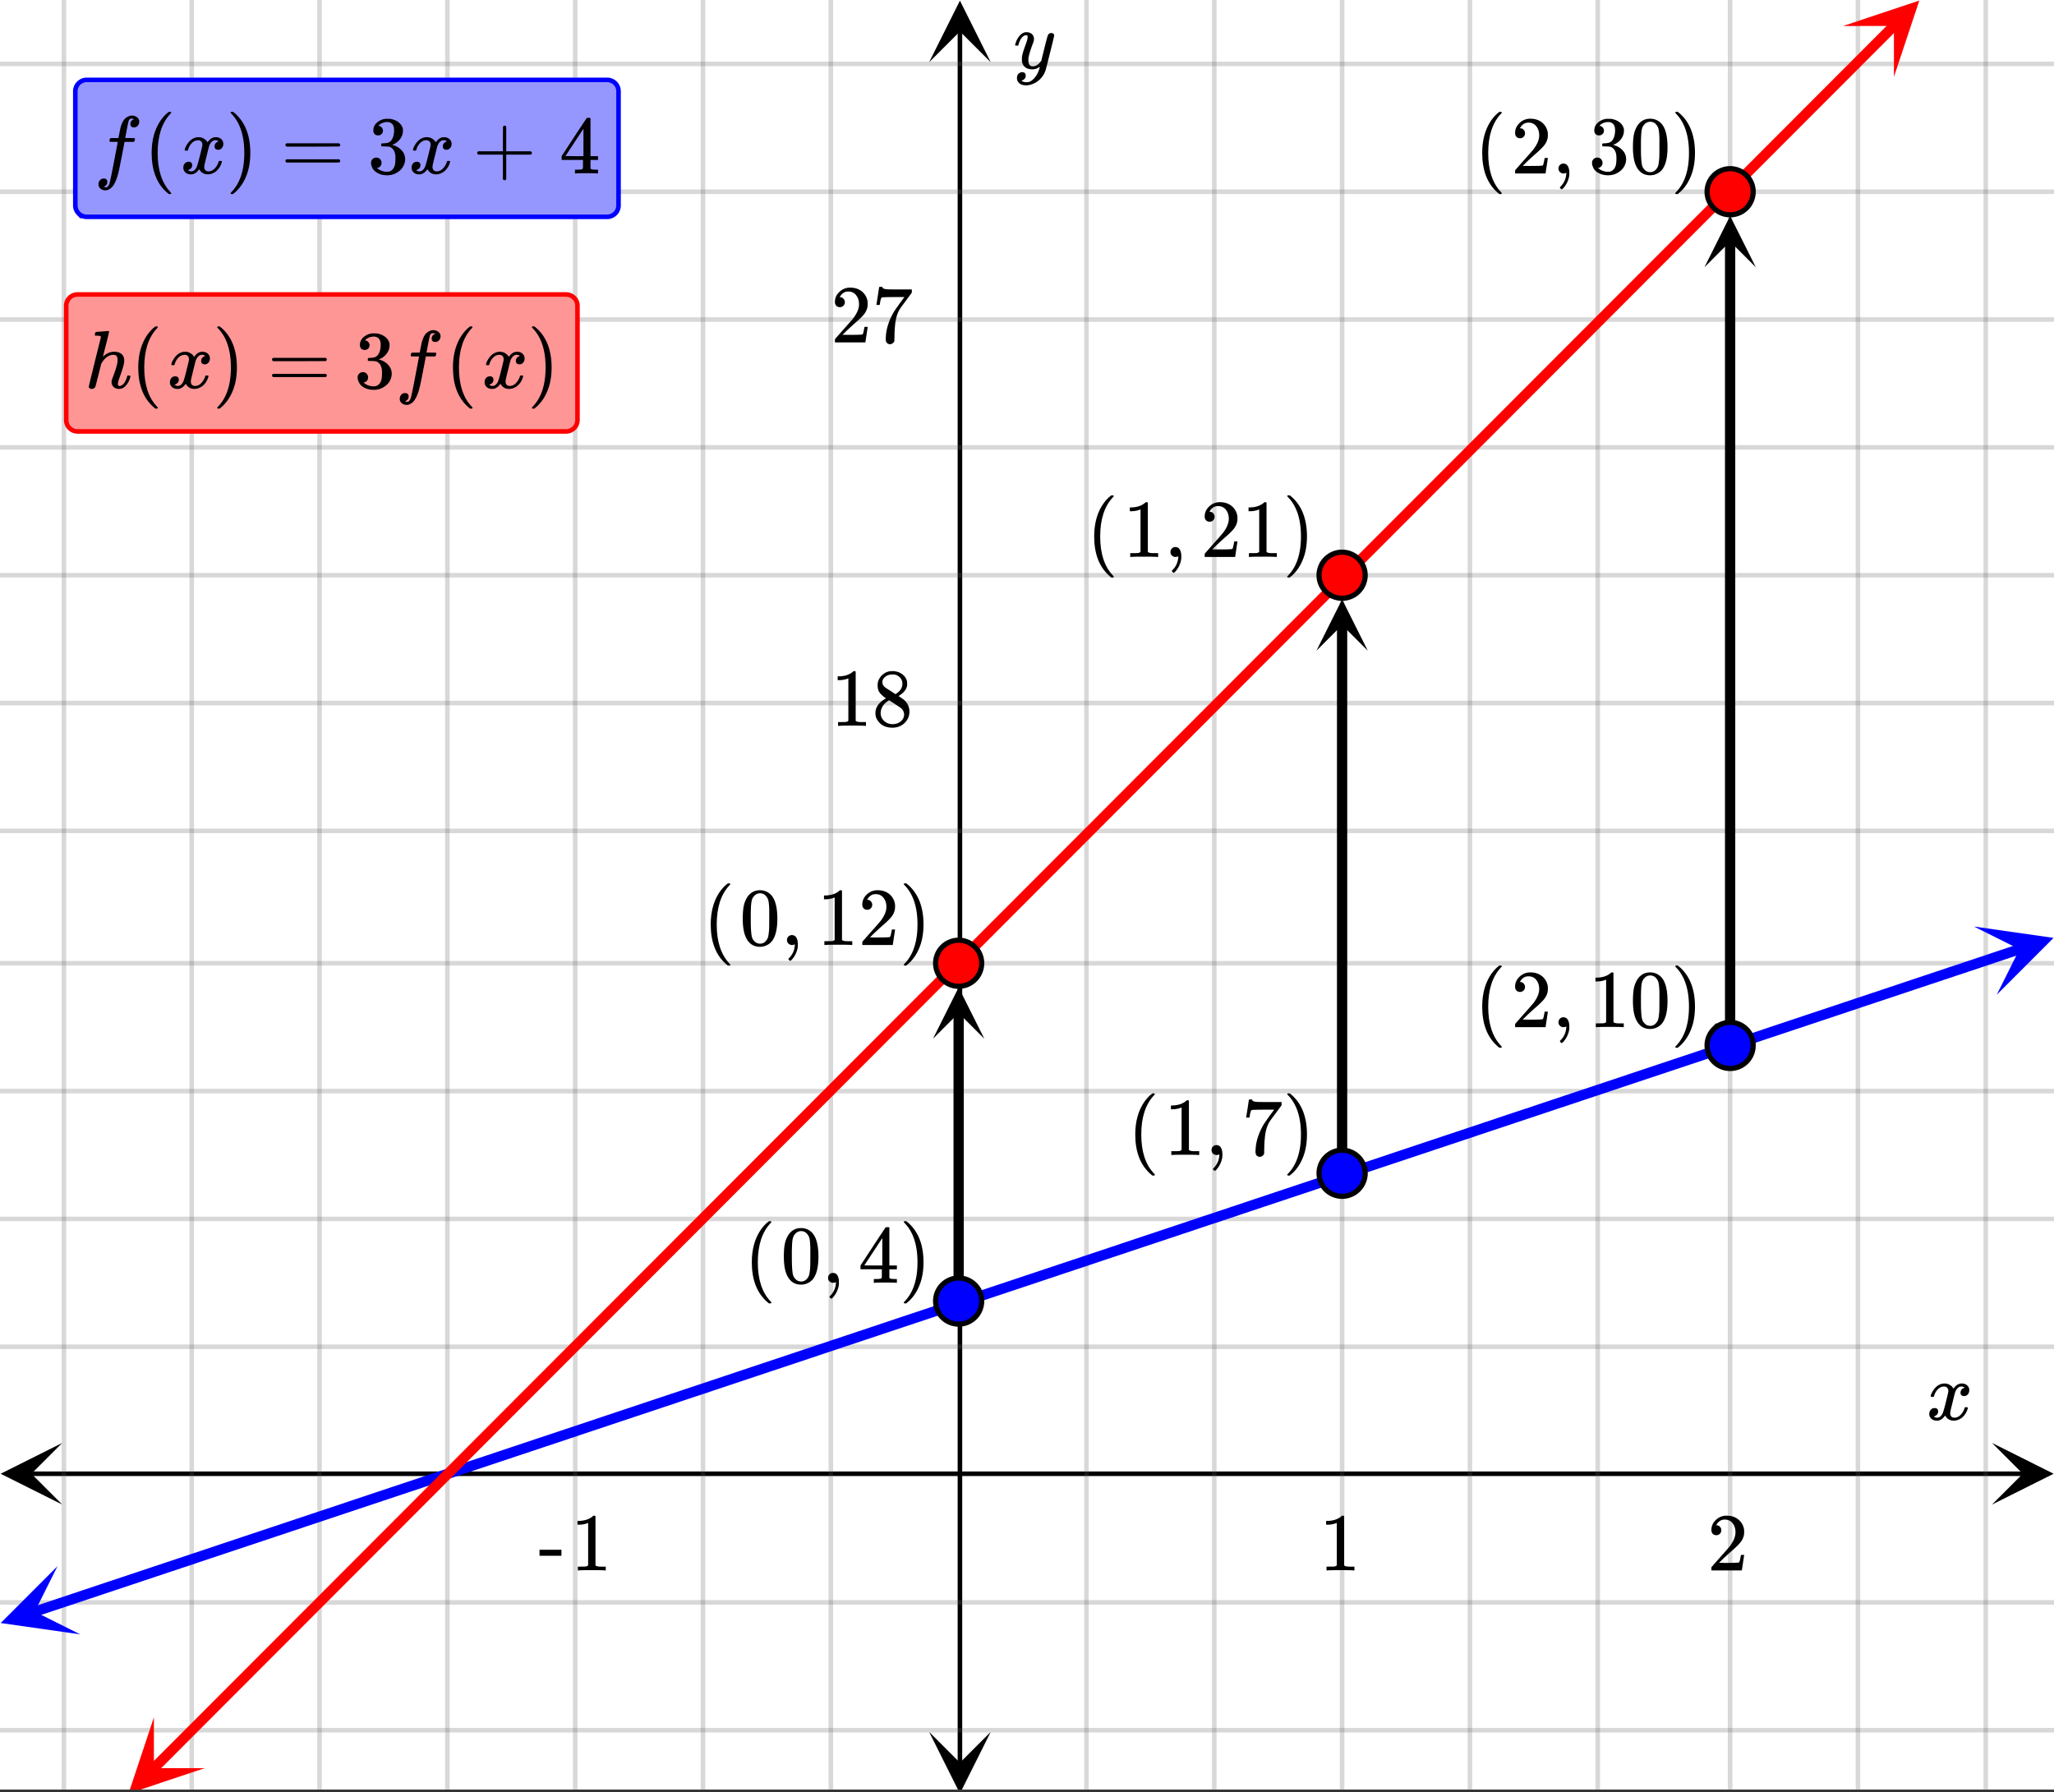<svg xmlns="http://www.w3.org/2000/svg" xmlns:xlink="http://www.w3.org/1999/xlink" width="449.28" height="392" viewBox="0 0 336.96 294"><rect x="0" y="0" width="336.96" height="294" fill="#333333" stroke="none"/><defs><symbol overflow="visible" id="s"><path d="M4.484 3.25c0 .082-.078.125-.234.125h-.172l-.39-.328C2.07 1.578 1.265-.563 1.265-3.375c0-1.094.129-2.094.39-3C2.07-7.789 2.75-8.93 3.688-9.797c.07-.05.144-.11.218-.172.082-.07.14-.117.172-.14h.172c.102 0 .164.015.188.046.03.024.046.047.046.079 0 .03-.046.093-.14.187C2.945-8.317 2.25-6.172 2.25-3.359c0 2.804.695 4.937 2.094 6.406.093.101.14.172.14.203zm0 0"/></symbol><symbol overflow="visible" id="t"><path d="M1.297-7.89c.5-.727 1.187-1.094 2.062-1.094.657 0 1.227.226 1.72.671.25.243.456.547.624.922.332.75.5 1.778.5 3.079 0 1.398-.195 2.46-.578 3.187-.25.523-.621.902-1.11 1.14a2.534 2.534 0 0 1-1.14.282c-1.031 0-1.79-.473-2.266-1.422-.386-.727-.578-1.79-.578-3.188 0-.832.051-1.519.156-2.062a4.48 4.48 0 0 1 .61-1.516zm3.031-.157a1.24 1.24 0 0 0-.953-.437c-.375 0-.7.148-.969.437-.199.211-.336.465-.406.766-.074.293-.121.797-.14 1.515 0 .063-.008.246-.016.547v.735c0 .855.008 1.453.031 1.796.031.637.082 1.09.156 1.36.07.273.207.508.406.703.25.273.563.406.938.406.363 0 .664-.133.906-.406.196-.195.332-.43.407-.703.07-.27.128-.723.171-1.36.008-.343.016-.94.016-1.796v-.735-.547c-.023-.718-.07-1.222-.14-1.515-.075-.301-.212-.555-.407-.766zm0 0"/></symbol><symbol overflow="visible" id="u"><path d="M1.281-.234a.767.767 0 0 1-.234-.563c0-.226.07-.422.219-.578a.768.768 0 0 1 .578-.25c.343 0 .593.148.75.438.156.28.234.64.234 1.078a8.8 8.8 0 0 1-.015.468 4.012 4.012 0 0 1-.985 2.063c-.137.125-.219.187-.25.187s-.09-.043-.172-.125c-.086-.074-.125-.132-.125-.171 0-.043.047-.11.14-.204.552-.562.852-1.25.907-2.062v-.172c-.012 0-.039.016-.078.047A.829.829 0 0 1 1.89 0a.85.85 0 0 1-.609-.234zm0 0"/></symbol><symbol overflow="visible" id="v"><path d="M6.234 0c-.125-.031-.71-.047-1.75-.047-1.074 0-1.671.016-1.796.047h-.126v-.625h.422c.383-.008.618-.031.704-.063a.286.286 0 0 0 .171-.14c.008-.008.016-.25.016-.719v-.672h-3.5v-.625l2.031-3.11A431.58 431.58 0 0 1 4.5-9.108c.02-.008.113-.016.281-.016h.25l.078.078v6.203h1.235v.625H5.109V-.89a.25.25 0 0 0 .079.157c.07.062.328.101.765.109h.39V0zm-2.28-2.844v-4.5L1-2.859l1.469.015zm0 0"/></symbol><symbol overflow="visible" id="w"><path d="M.813-10.094l.046-.015h.297l.375.312C3.156-8.317 3.97-6.176 3.97-3.375c0 1.105-.133 2.105-.39 3C3.16 1.039 2.476 2.18 1.53 3.047c-.062.05-.136.11-.218.172-.075.07-.125.125-.157.156H1a.547.547 0 0 1-.219-.031c-.031-.024-.047-.07-.047-.14.008 0 .063-.06.157-.173C2.285 1.582 2.984-.55 2.984-3.375c0-2.82-.699-4.957-2.093-6.406-.094-.102-.149-.16-.157-.172 0-.07.024-.117.079-.14zm0 0"/></symbol><symbol overflow="visible" id="x"><path d="M5.61 0c-.157-.031-.872-.047-2.141-.047C2.207-.047 1.5-.03 1.344 0h-.157v-.625h.344c.52 0 .86-.008 1.016-.031.07-.008.18-.067.328-.172v-6.969c-.023 0-.059.016-.11.047a4.134 4.134 0 0 1-1.39.25h-.25v-.625h.25c.758-.02 1.39-.188 1.89-.5a2.46 2.46 0 0 0 .422-.313c.008-.03.063-.046.157-.046a.36.36 0 0 1 .234.078v8.078c.133.137.43.203.89.203h.798V0zm0 0"/></symbol><symbol overflow="visible" id="y"><path d="M.734-6.172C.742-6.192.82-6.68.97-7.64l.219-1.453c0-.008.085-.015.265-.015h.266v.046c0 .094.066.172.203.235.133.062.367.105.703.125.344.012 1.102.015 2.281.015h1.64v.532l-.921 1.25c-.137.187-.293.398-.469.625l-.39.531a7.378 7.378 0 0 0-.157.234c-.468.73-.746 1.704-.828 2.922-.043.375-.07.883-.078 1.516 0 .125-.008.258-.015.39v.438a.62.62 0 0 1-.266.375.674.674 0 0 1-.438.172.692.692 0 0 1-.53-.219c-.126-.144-.188-.351-.188-.625 0-.125.015-.379.046-.765.133-1.208.555-2.426 1.266-3.657.176-.281.55-.82 1.125-1.625l.625-.843h-1.25c-1.574 0-2.398.027-2.469.078-.043.023-.093.12-.156.296a3.92 3.92 0 0 0-.125.625c-.023.157-.039.247-.047.266v.031H.734zm0 0"/></symbol><symbol overflow="visible" id="z"><path d="M1.484-5.781c-.25 0-.449-.078-.593-.235a.872.872 0 0 1-.22-.609c0-.645.243-1.195.735-1.656a2.46 2.46 0 0 1 1.766-.703c.77 0 1.41.21 1.922.625.508.418.82.964.937 1.64.008.168.016.32.016.453 0 .524-.156 1.012-.469 1.47-.25.374-.758.89-1.516 1.546-.324.281-.777.695-1.359 1.234l-.781.766 1.016.016c1.414 0 2.164-.024 2.25-.079.039-.007.085-.101.14-.28.031-.095.094-.4.188-.923v-.03h.53v.03l-.374 2.47V0h-5v-.25c0-.188.008-.29.031-.313.008-.007.383-.437 1.125-1.28.977-1.095 1.61-1.813 1.89-2.157.602-.82.907-1.57.907-2.25 0-.594-.156-1.086-.469-1.484-.312-.407-.746-.61-1.297-.61-.523 0-.945.235-1.265.703-.024.032-.047.079-.078.141a.274.274 0 0 0-.047.078c0 .012.02.016.062.016a.68.68 0 0 1 .547.25.801.801 0 0 1 .219.562c0 .23-.078.422-.235.578a.76.76 0 0 1-.578.235zm0 0"/></symbol><symbol overflow="visible" id="A"><path d="M1.719-6.25c-.25 0-.446-.07-.578-.219a.863.863 0 0 1-.204-.593c0-.508.196-.938.594-1.282a2.566 2.566 0 0 1 1.407-.625h.203c.312 0 .507.008.593.016.301.043.602.137.907.281.593.305.968.727 1.125 1.266.02.093.03.218.03.375 0 .523-.167.996-.5 1.422-.323.418-.73.714-1.218.89-.055.024-.055.04 0 .047.008 0 .05.012.125.031.55.157 1.016.446 1.39.86.376.418.563.89.563 1.422 0 .367-.086.718-.25 1.062-.218.461-.574.84-1.062 1.14-.492.302-1.04.454-1.64.454-.595 0-1.122-.125-1.579-.375-.46-.25-.766-.586-.922-1.016a1.45 1.45 0 0 1-.14-.656c0-.25.082-.453.25-.61a.831.831 0 0 1 .609-.25c.25 0 .453.087.61.25.163.169.25.372.25.61 0 .21-.063.39-.188.547a.768.768 0 0 1-.469.281l-.094.031c.489.407 1.047.61 1.672.61.5 0 .875-.239 1.125-.719.156-.29.234-.742.234-1.36v-.265c0-.852-.292-1.426-.875-1.719-.124-.05-.398-.082-.812-.093l-.563-.016-.046-.031c-.024-.02-.032-.086-.032-.204 0-.113.008-.18.032-.203.03-.03.054-.046.078-.046.25 0 .508-.02.781-.063.395-.05.695-.27.906-.656.207-.395.313-.867.313-1.422 0-.582-.157-.973-.469-1.172a1.131 1.131 0 0 0-.64-.188c-.45 0-.844.122-1.188.36l-.125.094a.671.671 0 0 0-.094.109l-.047.047a.88.88 0 0 0 .094.031c.176.024.328.11.453.266.125.148.188.32.188.515a.715.715 0 0 1-.235.547.76.76 0 0 1-.562.219zm0 0"/></symbol><symbol overflow="visible" id="C"><path d="M.14-2.406v-.985h3.594v.985zm0 0"/></symbol><symbol overflow="visible" id="E"><path d="M2.313-4.516c-.438-.289-.778-.593-1.016-.906-.242-.312-.36-.723-.36-1.234 0-.383.07-.707.22-.969.195-.406.488-.734.874-.984.383-.25.82-.375 1.313-.375.613 0 1.144.164 1.594.484.445.324.722.734.828 1.234.007.055.015.164.015.329 0 .199-.008.328-.015.39-.137.594-.547 1.11-1.235 1.547l-.156.11c.5.343.758.523.781.53.664.544 1 1.215 1 2.016 0 .73-.265 1.356-.797 1.875-.53.508-1.199.766-2 .766C2.254.297 1.441-.11.922-.922c-.23-.32-.344-.71-.344-1.172 0-.976.578-1.785 1.735-2.422zM5-6.922c0-.383-.125-.71-.375-.984a1.69 1.69 0 0 0-.922-.516h-.437c-.48 0-.883.164-1.204.485-.23.21-.343.453-.343.734 0 .387.164.695.5.922.039.043.328.23.86.562l.78.516c.008-.008.067-.047.172-.11a2.95 2.95 0 0 0 .25-.187C4.758-5.883 5-6.36 5-6.922zM1.437-2.109c0 .523.192.96.579 1.312a2.01 2.01 0 0 0 1.359.516c.363 0 .695-.07 1-.219.3-.156.531-.36.688-.61.144-.226.218-.472.218-.734 0-.383-.156-.726-.468-1.031-.075-.07-.45-.328-1.125-.766l-.407-.265C3.133-4 3.02-4.07 2.937-4.125l-.109-.063-.156.079c-.563.367-.938.812-1.125 1.343-.074.243-.11.461-.11.657zm0 0"/></symbol><symbol overflow="visible" id="G"><path d="M.75-4.672c0-.125.063-.219.188-.281H9.53c.133.062.203.156.203.281 0 .094-.062.18-.187.25l-4.281.016H.969C.82-4.457.75-4.546.75-4.672zm0 2.61c0-.133.07-.223.219-.266h8.578a.249.249 0 0 0 .062.047l.063.047c.02.011.035.039.047.078.008.031.015.062.015.094 0 .117-.07.203-.203.265H.937C.813-1.859.75-1.945.75-2.063zm0 0"/></symbol><symbol overflow="visible" id="H"><path d="M.938-3.094C.813-3.164.75-3.258.75-3.375c0-.113.063-.203.188-.266h4.03v-2.015l.016-2.032c.094-.113.18-.171.266-.171.113 0 .203.07.266.203v4.015H9.53c.133.075.203.168.203.282 0 .105-.07.195-.203.265H5.516V.922c-.063.125-.157.187-.282.187-.117 0-.203-.062-.265-.187v-4.016zm0 0"/></symbol><symbol overflow="visible" id="B"><path d="M.781-3.75C.727-3.8.703-3.848.703-3.89c.031-.25.172-.563.422-.938.414-.633.941-1.004 1.578-1.11.133-.007.235-.015.297-.015.313 0 .598.086.86.25.269.156.46.355.578.594.113-.157.187-.25.218-.282.332-.375.711-.562 1.14-.562.364 0 .661.105.891.312.227.211.344.465.344.766 0 .281-.078.516-.234.703a.776.776 0 0 1-.625.281.64.64 0 0 1-.422-.14.521.521 0 0 1-.156-.39c0-.415.222-.696.672-.845a.58.58 0 0 0-.141-.093.705.705 0 0 0-.39-.094.91.91 0 0 0-.266.031c-.336.149-.586.445-.75.89-.032.075-.164.579-.39 1.516-.231.93-.356 1.45-.376 1.563a1.827 1.827 0 0 0-.047.406c0 .211.063.383.188.516.125.125.289.187.5.187.383 0 .726-.16 1.031-.484.3-.32.508-.676.625-1.063.02-.082.04-.129.063-.14.03-.02.109-.031.234-.031.164 0 .25.039.25.109 0 .012-.012.058-.031.14-.149.563-.461 1.055-.938 1.47-.43.323-.875.484-1.344.484-.625 0-1.101-.282-1.421-.844-.262.406-.594.68-1 .812-.086.02-.2.032-.344.032-.524 0-.89-.188-1.11-.563a.953.953 0 0 1-.14-.531c0-.27.078-.5.234-.688a.798.798 0 0 1 .625-.28c.395 0 .594.187.594.562 0 .336-.164.574-.484.718a.359.359 0 0 1-.063.047l-.078.031c-.012.012-.024.016-.031.016h-.032c0 .031.063.074.188.125a.817.817 0 0 0 .36.078c.32 0 .597-.203.827-.61.102-.163.282-.75.532-1.75.05-.206.109-.437.171-.687.063-.257.11-.457.141-.593.031-.133.05-.211.063-.235a2.86 2.86 0 0 0 .078-.531.678.678 0 0 0-.188-.5.613.613 0 0 0-.484-.203c-.406 0-.762.156-1.063.469a2.562 2.562 0 0 0-.609 1.078c-.012.074-.031.12-.063.14a.752.752 0 0 1-.218.016zm0 0"/></symbol><symbol overflow="visible" id="D"><path d="M6.234-5.813c.125 0 .227.04.313.11.094.062.14.152.14.266 0 .117-.226 1.058-.671 2.828C5.578-.836 5.328.133 5.266.312a3.459 3.459 0 0 1-.688 1.22 3.641 3.641 0 0 1-1.11.874c-.491.239-.945.36-1.359.36-.687 0-1.152-.22-1.39-.657-.094-.125-.14-.304-.14-.53 0-.306.085-.544.265-.72.187-.168.379-.25.578-.25.394 0 .594.188.594.563 0 .332-.157.578-.47.734a.298.298 0 0 1-.062.032.295.295 0 0 0-.078.03c-.011.009-.023.016-.031.016L1.328 2c.031.05.129.11.297.172.133.05.273.078.422.078h.11c.155 0 .273-.012.359-.031.332-.094.648-.324.953-.688A3.69 3.69 0 0 0 4.188.25c.093-.3.14-.477.14-.531 0-.008-.012-.004-.031.015a.358.358 0 0 1-.078.047c-.336.239-.703.36-1.11.36-.46 0-.84-.106-1.14-.313-.293-.219-.48-.531-.563-.937a2.932 2.932 0 0 1-.015-.407c0-.218.007-.382.03-.5.063-.394.266-1.054.61-1.984.196-.531.297-.898.297-1.11a.838.838 0 0 0-.031-.265c-.024-.05-.074-.078-.156-.078h-.063c-.21 0-.406.094-.594.281-.293.293-.511.727-.656 1.297 0 .012-.008.027-.015.047a.188.188 0 0 1-.032.047l-.015.015c-.012.012-.028.016-.047.016h-.36C.305-3.8.281-3.836.281-3.86a.97.97 0 0 1 .047-.203c.188-.625.469-1.113.844-1.468.3-.282.617-.422.953-.422.383 0 .688.105.906.312.227.2.344.485.344.86-.023.168-.04.261-.047.281 0 .055-.07.246-.203.578-.367 1-.586 1.735-.656 2.203a1.857 1.857 0 0 0-.016.297c0 .344.05.61.156.797.114.18.313.266.594.266.207 0 .406-.051.594-.157a1.84 1.84 0 0 0 .422-.328c.093-.101.21-.242.36-.422a32.833 32.833 0 0 1 .25-1.063c.093-.35.175-.687.25-1 .343-1.35.534-2.062.577-2.124a.592.592 0 0 1 .578-.36zm0 0"/></symbol><symbol overflow="visible" id="F"><path d="M1.594 2.188c.238.05.367.078.39.078.207 0 .383-.188.532-.563.113-.305.441-1.898.984-4.797.258-1.363.39-2.05.39-2.062v-.032h-.624c-.43 0-.653-.007-.672-.03-.063-.032-.074-.13-.031-.298.03-.132.05-.207.062-.218.02-.04.055-.063.11-.063.062-.008.273-.016.64-.016.426 0 .64-.003.64-.015 0-.02.04-.242.126-.672.082-.426.132-.688.156-.781.187-.852.473-1.446.86-1.782.35-.289.722-.437 1.109-.437.32.012.593.11.812.297.227.18.344.414.344.703a.987.987 0 0 1-.25.672.766.766 0 0 1-.61.266c-.398 0-.593-.188-.593-.563 0-.332.16-.578.484-.734l.11-.063A1.362 1.362 0 0 0 6.155-9c-.261 0-.43.168-.5.5-.074.273-.195.86-.36 1.766l-.171.89c0 .024.242.032.734.032.407 0 .649.007.735.015.082.012.125.043.125.094 0 .094-.032.242-.094.437-.023.043-.07.07-.14.079h-1.47l-.312 1.64c-.336 1.719-.543 2.758-.625 3.11-.305 1.363-.71 2.285-1.219 2.765-.336.29-.664.438-.984.438-.324 0-.594-.094-.813-.282a.867.867 0 0 1-.328-.703c0-.273.082-.5.25-.687a.789.789 0 0 1 .61-.266c.394 0 .593.188.593.563 0 .332-.156.57-.468.718zm0 0"/></symbol><symbol overflow="visible" id="I"><path d="M5.578.14c-.344 0-.633-.105-.86-.312A1.088 1.088 0 0 1 4.376-1c0-.145.047-.344.14-.594.426-1.082.696-1.93.813-2.547.02-.132.031-.304.031-.515 0-.532-.218-.797-.656-.797-.156 0-.273.012-.344.031-.605.125-1.136.559-1.593 1.297l-.094.172-.453 1.828c-.293 1.168-.461 1.805-.5 1.906a.628.628 0 0 1-.594.36.615.615 0 0 1-.328-.094C.69-.016.64-.098.64-.203c0-.113.66-2.817 1.984-8.11 0-.101-.027-.171-.078-.203-.094-.039-.274-.066-.531-.078h-.297a.936.936 0 0 1-.094-.094c0-.019.016-.109.047-.265.039-.164.098-.25.172-.25.008 0 .336-.024.984-.078l.969-.078c.113 0 .172.043.172.125 0 .093-.164.773-.485 2.03a120.218 120.218 0 0 0-.515 2.032c0 .024.031 0 .094-.062.53-.477 1.113-.72 1.75-.72.5 0 .894.122 1.187.36.3.242.453.594.453 1.063 0 .21-.016.383-.047.515-.086.461-.336 1.258-.75 2.391-.156.438-.234.758-.234.953a.61.61 0 0 0 .062.266c.04.043.11.062.204.062.25 0 .484-.133.703-.406.226-.281.406-.648.53-1.11.02-.1.04-.16.063-.171.032-.02.11-.031.235-.031.164.03.254.07.265.109 0 .012-.015.078-.046.203-.149.531-.375.969-.688 1.313-.313.386-.703.578-1.172.578zm0 0"/></symbol><clipPath id="a"><path d="M0 0h336.96v293.563H0zm0 0"/></clipPath><clipPath id="b"><path d="M.102 236.703H11V247H.102zm0 0"/></clipPath><clipPath id="c"><path d="M326.79 236.703h10.17V247h-10.17zm0 0"/></clipPath><clipPath id="d"><path d="M10 0h317v293.563H10zm0 0"/></clipPath><clipPath id="e"><path d="M152.422 284H163v9.563h-10.578zm0 0"/></clipPath><clipPath id="f"><path d="M152.422 0H163v10.21h-10.578zm0 0"/></clipPath><clipPath id="g"><path d="M0 10h336.96v275H0zm0 0"/></clipPath><clipPath id="h"><path d="M0 256h14v13H0zm0 0"/></clipPath><clipPath id="i"><path d="M-1.754 260.652l25.172-8.402 8.402 25.176-25.172 8.398zm0 0"/></clipPath><clipPath id="j"><path d="M323 151h13.96v13H323zm0 0"/></clipPath><clipPath id="k"><path d="M323.832 151.992l25.176-8.402 8.398 25.172-25.172 8.402zm0 0"/></clipPath><clipPath id="l"><path d="M21 281h13v12.563H21zm0 0"/></clipPath><clipPath id="m"><path d="M16.91 290.059l18.754-18.778 18.777 18.754-18.754 18.777zm0 0"/></clipPath><clipPath id="n"><path d="M302 0h13v13h-13zm0 0"/></clipPath><clipPath id="o"><path d="M302.36 4.266l18.753-18.778 18.778 18.754-18.754 18.778zm0 0"/></clipPath><clipPath id="p"><path d="M153.055 161H162v9.398h-8.945zm0 0"/></clipPath><clipPath id="q"><path d="M215.96 98H225v8.746h-9.04zm0 0"/></clipPath><clipPath id="r"><path d="M279.617 35H289v8.84h-9.383zm0 0"/></clipPath></defs><g clip-path="url(#a)" fill="#fff"><path d="M0 0h336.96v294H0z"/><path d="M0 0h336.96v294H0z"/></g><path d="M5.055 241.758h326.89" fill="none" stroke="#000" stroke-width=".749"/><g clip-path="url(#b)"><path d="M10.21 236.703L.103 241.758l10.109 5.054-5.055-5.054zm0 0"/></g><g clip-path="url(#c)"><path d="M326.79 236.703l10.108 5.055-10.109 5.054 5.055-5.054zm0 0"/></g><g clip-path="url(#d)"><path d="M178.234 0v294.313M199.204 0v294.313M220.171 0v294.313M241.14 0v294.313M262.109 0v294.313M283.83 0v294.313M304.796 0v294.313M325.766 0v294.313M136.296 0v294.313M115.329 0v294.313M94.36 0v294.313M73.391 0v294.313M52.42 0v294.313M31.454 0v294.313M10.484 0v294.313" fill="none" stroke-linecap="round" stroke-linejoin="round" stroke="#666" stroke-opacity=".251" stroke-width=".749"/></g><path d="M157.477 289.258V5.055" fill="none" stroke="#000" stroke-width=".749"/><g clip-path="url(#e)"><path d="M152.422 284.102l5.055 10.109 5.054-10.11-5.054 5.055zm0 0"/></g><g clip-path="url(#f)"><path d="M152.422 10.21L157.477.103l5.054 10.109-5.054-5.055zm0 0"/></g><g clip-path="url(#g)"><path d="M0 220.922h337M0 199.953h337M0 178.984h337M0 158.016h337M0 136.296h337M0 115.329h337M0 94.36h337M0 73.391h337M0 52.42h337M0 31.454h337M0 10.484h337M0 262.86h337M0 283.83h337" fill="none" stroke-linecap="round" stroke-linejoin="round" stroke="#666" stroke-opacity=".251" stroke-width=".749"/></g><path d="M5.594 264.418l6.562-2.191 2.184-.73 2.187-.731 2.188-.727 4.375-1.46 2.183-.731 2.188-.73 2.187-.727 2.188-.73 2.184-.731 6.562-2.192 2.188-.726 2.183-.73 6.563-2.192 2.183-.727 8.75-2.922 2.184-.73 2.187-.727 6.563-2.191 2.183-.73 2.188-.73 2.187-.727 2.188-.731 2.184-.73 4.375-1.461 2.187-.727 2.188-.73 2.183-.73 6.563-2.192 2.183-.727 8.75-2.922 2.184-.726 6.562-2.192 2.184-.73 2.187-.73 2.188-.727 4.375-1.461 2.183-.73 2.188-.731 2.187-.727 4.375-1.46 2.184-.731 4.375-1.461 2.188-.727 2.183-.73 8.75-2.922 2.184-.726 6.562-2.192 2.184-.73 2.187-.727 6.563-2.191 2.183-.73 2.188-.731 2.187-.727 2.188-.73 2.184-.73 4.375-1.462 2.187-.726 2.188-.73 2.183-.731 6.563-2.192 2.187-.726 2.184-.73 6.562-2.192 2.184-.727 8.75-2.921 2.183-.73 2.188-.727 4.375-1.461 2.184-.73 4.375-1.462 2.187-.726 2.188-.73 2.183-.731 4.375-1.461 2.188-.727 2.183-.73 8.75-2.922 2.184-.727 8.75-2.922 2.183-.726 6.563-2.192 2.184-.73 2.187-.73 2.188-.727 4.375-1.461 2.183-.73 2.188-.73 2.187-.728 2.188-.73 2.183-.73 6.563-2.192 2.187-.726 2.184-.73 6.562-2.192" fill="none" stroke-width="1.685" stroke-linecap="round" stroke-linejoin="round" stroke="#00f"/><g clip-path="url(#h)"><g clip-path="url(#i)"><path d="M9.434 256.918l-9.32 9.328 13.054 1.86-7.461-3.727zm0 0" fill="#00f"/></g></g><g clip-path="url(#j)"><g clip-path="url(#k)"><path d="M323.832 151.992l13.055 1.86-9.32 9.328 3.726-7.461zm0 0" fill="#00f"/></g></g><path d="M25.168 290.137l1.914-1.918L29 286.3l1.918-1.922 1.918-1.918 1.914-1.918 1.918-1.922 3.836-3.836 1.914-1.922 3.836-3.836 1.914-1.918 1.918-1.921 3.836-3.836 1.914-1.922 3.836-3.836 1.914-1.922 3.836-3.836 1.918-1.922 1.914-1.918 1.918-1.918 1.918-1.922 1.918-1.918 1.914-1.918 1.918-1.922 1.918-1.917 1.914-1.918 1.918-1.922 3.836-3.836 1.914-1.918 1.918-1.922 3.836-3.836 1.914-1.922 3.836-3.836 1.914-1.922 3.836-3.836 1.918-1.922 1.914-1.918 1.918-1.917 1.918-1.922 1.914-1.918 1.918-1.918 1.918-1.922 1.918-1.918 1.914-1.918 1.918-1.922 3.836-3.836 1.914-1.918 1.918-1.922 1.918-1.918 1.914-1.918 1.918-1.922 3.836-3.836 1.914-1.921 3.836-3.836 1.914-1.922 3.836-3.836 1.918-1.922 1.914-1.918 1.918-1.918 1.918-1.922 1.918-1.918 1.914-1.918 1.918-1.922 1.918-1.918 1.914-1.918 1.918-1.921 3.836-3.836 1.914-1.918 1.918-1.922 1.918-1.918 1.914-1.918 1.918-1.922 3.836-3.836 1.914-1.922 3.836-3.836 1.918-1.922 1.914-1.918 1.918-1.918 1.918-1.922 1.914-1.917 1.918-1.918 1.918-1.922 1.917-1.918 1.915-1.918 1.918-1.922 1.917-1.918 1.915-1.918 1.918-1.918 1.917-1.922 1.918-1.918 1.915-1.918 1.917-1.922 3.836-3.836 1.914-1.922 3.836-3.835 1.914-1.922 3.836-3.836 1.918-1.922 1.914-1.918 1.918-1.918 1.918-1.922 1.918-1.918 1.914-1.918 1.918-1.922 1.918-1.918 1.914-1.918 1.918-1.918 1.918-1.922 1.918-1.918 1.914-1.918 1.918-1.921 1.918-1.918 1.914-1.918 1.918-1.922 3.836-3.836 1.914-1.922 3.836-3.836 1.918-1.922 1.914-1.918 1.918-1.918 1.918-1.922 1.914-1.918 1.918-1.918 1.918-1.921 1.918-1.918 1.914-1.918 1.918-1.922 1.918-1.918 1.914-1.918" fill="none" stroke-width="1.685" stroke-linecap="round" stroke-linejoin="round" stroke="red"/><g clip-path="url(#l)"><g clip-path="url(#m)"><path d="M25.246 281.715l-4.164 12.512 12.508-4.176-8.34.004zm0 0" fill="red"/></g></g><g clip-path="url(#n)"><g clip-path="url(#o)"><path d="M302.36 4.266l12.507-4.18-4.164 12.512-.004-8.34zm0 0" fill="red"/></g></g><path d="M157.266 213.434v-47.329" fill="none" stroke-width="1.685" stroke="#000"/><g clip-path="url(#p)"><path d="M153.055 170.398l4.21-8.421 4.215 8.421-4.214-4.21zm0 0"/></g><path d="M220.172 192.465v-90.016" fill="none" stroke-width="1.685" stroke="#000"/><g clip-path="url(#q)"><path d="M215.96 106.746l4.212-8.426 4.215 8.426-4.215-4.215zm0 0"/></g><path d="M283.828 171.496V39.543" fill="none" stroke-width="1.685" stroke="#000"/><g clip-path="url(#r)"><path d="M279.617 43.84l4.211-8.426 4.215 8.426-4.215-4.215zm0 0"/></g><path d="M161.047 213.434c0 .5-.094.984-.285 1.445a3.734 3.734 0 0 1-.82 1.23 3.81 3.81 0 0 1-2.676 1.106c-.5 0-.985-.094-1.446-.29a3.727 3.727 0 0 1-1.226-.816 3.734 3.734 0 0 1-.82-1.23 3.777 3.777 0 0 1 .82-4.121 3.8 3.8 0 0 1 1.226-.82 3.74 3.74 0 0 1 1.446-.286 3.76 3.76 0 0 1 2.675 1.106 3.758 3.758 0 0 1 1.106 2.676zm0 0M223.957 192.465c0 .5-.098.984-.289 1.445a3.678 3.678 0 0 1-.82 1.227 3.758 3.758 0 0 1-1.227.82 3.763 3.763 0 0 1-2.894 0 3.718 3.718 0 0 1-1.227-.82 3.678 3.678 0 0 1-.82-1.227 3.777 3.777 0 0 1 .82-4.121 3.842 3.842 0 0 1 1.227-.82 3.74 3.74 0 0 1 1.445-.285 3.76 3.76 0 0 1 2.676 1.105 3.777 3.777 0 0 1 1.11 2.676zm0 0M287.61 171.496c0 .5-.094.984-.286 1.445a3.678 3.678 0 0 1-.82 1.227 3.758 3.758 0 0 1-1.227.82 3.763 3.763 0 0 1-2.894 0 3.678 3.678 0 0 1-1.227-.82 3.678 3.678 0 0 1-.82-1.227 3.763 3.763 0 0 1 0-2.895c.191-.46.465-.87.82-1.226a3.738 3.738 0 0 1 1.227-.82 3.74 3.74 0 0 1 1.445-.285 3.76 3.76 0 0 1 2.676 1.105 3.758 3.758 0 0 1 1.105 2.676zm0 0" fill="#00f" stroke-width=".843" stroke="#000"/><path d="M161.047 158.016c0 .5-.094.984-.285 1.445a3.734 3.734 0 0 1-.82 1.23 3.81 3.81 0 0 1-2.676 1.106c-.5 0-.985-.094-1.446-.29a3.727 3.727 0 0 1-1.226-.816 3.734 3.734 0 0 1-.82-1.23 3.777 3.777 0 0 1 2.047-4.938c.46-.195.945-.289 1.445-.289.504 0 .984.094 1.449.29a3.758 3.758 0 0 1 2.332 3.492zm0 0M223.957 94.36c0 .503-.098.984-.289 1.449-.191.46-.465.87-.82 1.226a3.76 3.76 0 0 1-2.676 1.105c-.5 0-.984-.093-1.445-.285a3.779 3.779 0 0 1-2.047-2.046 3.763 3.763 0 0 1 0-2.895c.191-.465.465-.875.82-1.226a3.718 3.718 0 0 1 1.227-.82 3.763 3.763 0 0 1 2.895 0c.46.19.87.464 1.226.82.355.351.629.761.82 1.226.191.461.29.945.29 1.445zm0 0M287.61 31.453a3.773 3.773 0 0 1-1.106 2.676 3.76 3.76 0 0 1-2.676 1.105c-.5 0-.984-.093-1.445-.285a3.8 3.8 0 0 1-2.047-2.047 3.777 3.777 0 0 1 2.047-4.941c.46-.195.945-.29 1.445-.29a3.81 3.81 0 0 1 2.676 1.105c.355.357.629.767.82 1.232.192.46.285.945.285 1.445zm0 0" fill="red" stroke-width=".843" stroke="#000"/><use xlink:href="#s" x="122.069" y="210.438"/><use xlink:href="#t" x="128.06" y="210.438"/><use xlink:href="#u" x="134.8" y="210.438"/><use xlink:href="#v" x="140.791" y="210.438"/><use xlink:href="#w" x="147.531" y="210.438"/><use xlink:href="#s" x="184.976" y="189.469"/><use xlink:href="#x" x="190.967" y="189.469"/><use xlink:href="#u" x="197.707" y="189.469"/><use xlink:href="#y" x="203.698" y="189.469"/><use xlink:href="#w" x="210.438" y="189.469"/><use xlink:href="#s" x="241.891" y="168.5"/><use xlink:href="#z" x="247.882" y="168.5"/><use xlink:href="#u" x="254.622" y="168.5"/><use xlink:href="#x" x="260.613" y="168.5"/><use xlink:href="#t" x="267.353" y="168.5"/><use xlink:href="#w" x="274.093" y="168.5"/><use xlink:href="#s" x="115.329" y="155.02"/><use xlink:href="#t" x="121.32" y="155.02"/><use xlink:href="#u" x="128.06" y="155.02"/><use xlink:href="#x" x="134.051" y="155.02"/><use xlink:href="#z" x="140.791" y="155.02"/><use xlink:href="#w" x="147.531" y="155.02"/><use xlink:href="#s" x="178.236" y="91.364"/><use xlink:href="#x" x="184.227" y="91.364"/><use xlink:href="#u" x="190.967" y="91.364"/><use xlink:href="#z" x="196.958" y="91.364"/><use xlink:href="#x" x="203.698" y="91.364"/><use xlink:href="#w" x="210.438" y="91.364"/><use xlink:href="#s" x="241.891" y="28.458"/><use xlink:href="#z" x="247.882" y="28.458"/><use xlink:href="#u" x="254.622" y="28.458"/><use xlink:href="#A" x="260.613" y="28.458"/><use xlink:href="#t" x="267.353" y="28.458"/><use xlink:href="#w" x="274.093" y="28.458"/><use xlink:href="#B" x="316.031" y="232.904"/><use xlink:href="#x" x="216.429" y="257.618"/><use xlink:href="#z" x="280.084" y="257.618"/><use xlink:href="#C" x="88.369" y="257.618"/><use xlink:href="#x" x="93.611" y="257.618"/><use xlink:href="#D" x="166.253" y="11.233"/><use xlink:href="#x" x="136.298" y="119.073"/><use xlink:href="#E" x="143.038" y="119.073"/><use xlink:href="#z" x="136.298" y="56.167"/><use xlink:href="#y" x="143.038" y="56.167"/><path d="M12.355 33.7V14.976c0-.247.047-.485.145-.715.094-.23.23-.434.406-.61.176-.175.375-.308.606-.402.23-.098.468-.145.718-.145h85.372c.25 0 .488.047.718.145a1.845 1.845 0 0 1 1.012 1.012c.094.23.14.468.14.715v18.722a1.856 1.856 0 0 1-.547 1.324 1.856 1.856 0 0 1-1.323.547H14.23c-.25 0-.488-.047-.718-.14-.23-.094-.43-.23-.606-.407a1.856 1.856 0 0 1-.406-.605 1.818 1.818 0 0 1-.145-.719zm0 0" fill="#9696ff" stroke="#00f" stroke-width=".749"/><use xlink:href="#F" x="15.422" y="28.458"/><use xlink:href="#s" x="23.613" y="28.458"/><use xlink:href="#B" x="29.605" y="28.458"/><use xlink:href="#w" x="37.093" y="28.458"/><use xlink:href="#G" x="46.08" y="28.458"/><use xlink:href="#A" x="60.309" y="28.458"/><use xlink:href="#B" x="67.049" y="28.458"/><use xlink:href="#H" x="77.533" y="28.458"/><use xlink:href="#v" x="91.762" y="28.458"/><path d="M10.86 68.898V50.176a1.851 1.851 0 0 1 .546-1.324 1.866 1.866 0 0 1 1.324-.547h80.133a1.88 1.88 0 0 1 1.325.547 1.851 1.851 0 0 1 .547 1.324v18.722a1.866 1.866 0 0 1-1.872 1.872H12.73a1.866 1.866 0 0 1-1.87-1.872zm0 0" fill="#ff9696" stroke="red" stroke-width=".749"/><use xlink:href="#I" x="13.925" y="63.656"/><use xlink:href="#s" x="21.414" y="63.656"/><use xlink:href="#B" x="27.405" y="63.656"/><use xlink:href="#w" x="34.894" y="63.656"/><use xlink:href="#G" x="43.88" y="63.656"/><use xlink:href="#A" x="58.109" y="63.656"/><use xlink:href="#F" x="64.849" y="63.656"/><use xlink:href="#s" x="73.04" y="63.656"/><g><use xlink:href="#B" x="79.031" y="63.656"/></g><g><use xlink:href="#w" x="86.52" y="63.656"/></g></svg>